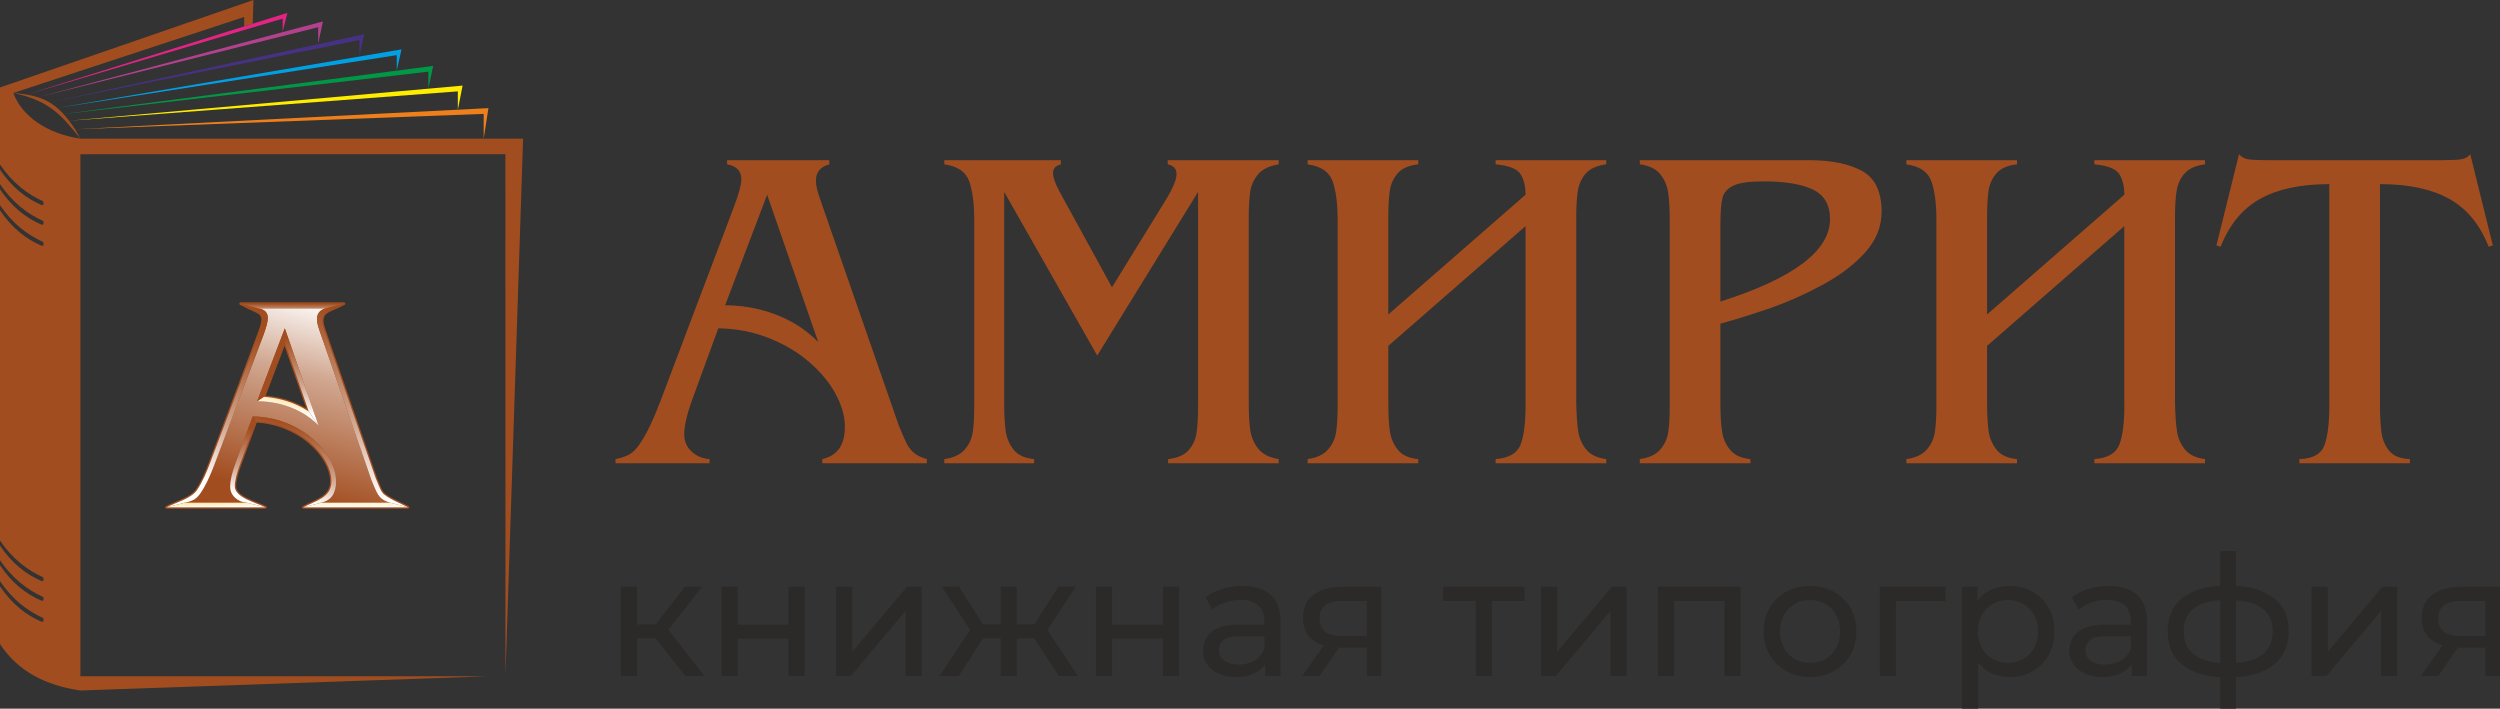 <?xml version="1.0" encoding="UTF-8"?>
<!DOCTYPE svg PUBLIC "-//W3C//DTD SVG 1.1//EN" "http://www.w3.org/Graphics/SVG/1.1/DTD/svg11.dtd">
<!-- Creator: CorelDRAW 2017 -->
<svg xmlns="http://www.w3.org/2000/svg" xml:space="preserve" width="65.06mm" height="18.442mm" version="1.1" style="shape-rendering:geometricPrecision; text-rendering:geometricPrecision; image-rendering:optimizeQuality; fill-rule:evenodd; clip-rule:evenodd"
viewBox="0 0 7090.98 2010.02"
 xmlns:xlink="http://www.w3.org/1999/xlink">
 <rect x="0" y="0" width="7090.98" height="2010.02" fill="#333333" stroke="none"/>
 <defs>
  <style type="text/css">
   <![CDATA[
    .str0 {stroke:#A24D1F;stroke-width:7.69;stroke-linecap:round;stroke-linejoin:round;stroke-miterlimit:22.926}
    .fil3 {fill:#FFED00}
    .fil2 {fill:#EF7F1A}
    .fil8 {fill:#E42485}
    .fil0 {fill:#A24D1F}
    .fil7 {fill:#B4418F}
    .fil6 {fill:#473185}
    .fil5 {fill:#00A0E3}
    .fil4 {fill:#009846}
    .fil19 {fill:#2B2A29;fill-rule:nonzero}
    .fil1 {fill:#A24D1F;fill-rule:nonzero}
    .fil17 {fill:url(#id0)}
    .fil12 {fill:url(#id1)}
    .fil16 {fill:url(#id2)}
    .fil11 {fill:url(#id3)}
    .fil18 {fill:url(#id4)}
    .fil15 {fill:url(#id5)}
    .fil13 {fill:url(#id6)}
    .fil14 {fill:url(#id7)}
    .fil10 {fill:url(#id8)}
    .fil9 {fill:url(#id9);fill-rule:nonzero}
   ]]>
  </style>
  <linearGradient id="id0" gradientUnits="userSpaceOnUse" x1="724.31" y1="1219.43" x2="681.45" y2="1400.7">
   <stop offset="0" style="stop-opacity:1; stop-color:#A24D1F"/>
   <stop offset="0.612" style="stop-opacity:1; stop-color:#D0A68F"/>
   <stop offset="1" style="stop-opacity:1; stop-color:white"/>
  </linearGradient>
  <linearGradient id="id1" gradientUnits="userSpaceOnUse" xlink:href="#id0" x1="665.14" y1="942.27" x2="566.83" y2="1358.02">
  </linearGradient>
  <linearGradient id="id2" gradientUnits="userSpaceOnUse" xlink:href="#id0" x1="858.81" y1="1209.02" x2="811.03" y2="1411.1">
  </linearGradient>
  <linearGradient id="id3" gradientUnits="userSpaceOnUse" xlink:href="#id0" x1="878.1" y1="973.11" x2="832.66" y2="1165.25">
  </linearGradient>
  <linearGradient id="id4" gradientUnits="userSpaceOnUse" x1="611.79" y1="1389.78" x2="612.64" y2="1438.97">
   <stop offset="0" style="stop-opacity:1; stop-color:#FFB700"/>
   <stop offset="0.612" style="stop-opacity:1; stop-color:#FFDB7F"/>
   <stop offset="1" style="stop-opacity:1; stop-color:white"/>
  </linearGradient>
  <linearGradient id="id5" gradientUnits="userSpaceOnUse" xlink:href="#id4" x1="1002.48" y1="1339.32" x2="1002.48" y2="1441.12">
  </linearGradient>
  <linearGradient id="id6" gradientUnits="userSpaceOnUse" xlink:href="#id0" x1="822.76" y1="861.32" x2="822.76" y2="894.46">
  </linearGradient>
  <linearGradient id="id7" gradientUnits="userSpaceOnUse" xlink:href="#id0" x1="966.61" y1="881.02" x2="853.85" y2="1357.88">
  </linearGradient>
  <linearGradient id="id8" gradientUnits="userSpaceOnUse" x1="847.15" y1="1044.64" x2="816.41" y2="1166.26">
   <stop offset="0" style="stop-opacity:1; stop-color:#FFB700"/>
   <stop offset="0.612" style="stop-opacity:1; stop-color:#FFDA7F"/>
   <stop offset="1" style="stop-opacity:1; stop-color:#FEFEFE"/>
  </linearGradient>
  <linearGradient id="id9" gradientUnits="userSpaceOnUse" xlink:href="#id0" x1="846.95" y1="1416.97" x2="996.9" y2="873.39">
  </linearGradient>
 </defs>
 <g id="Слой_x0020_1">
  <g id="_1675536049040">
   <path class="fil0" d="M716.85 67.25l-24.17 7.57 -0.2 -26.72 -654.7 215.55c23.71,65.62 96.15,115.95 190.32,129.58l1255.58 0.15 -49.96 1521.03 -0.25 -1477.09 -1205.37 0.14 0 1480.66 1157.38 0 -1157.38 40.38c-97.99,-14.19 -177.05,-54.01 -228.1,-131.69l0 -1578.73 718.8 -248.08 -1.95 67.25zm-503.65 299.36c-51.22,-76.29 -89.8,-95.71 -175.42,-102.95 106.94,22.52 139.98,68.4 190.32,129.58 -1.72,-3.78 -12.94,-22.99 -14.9,-26.63zm-213.2 1166.6c35.55,52.14 76.98,83.49 121.5,103.86 1.3,0.6 1.97,3.22 1.97,5.09l0 0c0,6.06 -2.15,7.41 -6.38,5.58 -43.38,-18.76 -83.13,-49.74 -117.1,-100.1l0 -14.43zm0 55.75c35.55,52.14 76.98,83.48 121.5,103.86 1.3,0.59 1.97,3.22 1.97,5.09l0 0c0,6.06 -2.15,7.41 -6.38,5.58 -43.38,-18.77 -83.13,-49.74 -117.1,-100.1l0 -14.43zm0 59.66c35.55,52.13 76.98,83.48 121.5,103.86 1.3,0.59 1.97,3.22 1.97,5.09l0 0c0,6.06 -2.15,7.4 -6.38,5.57 -43.38,-18.76 -83.13,-49.74 -117.1,-100.09l0 -14.43zm0 -1181.97c35.55,52.14 76.98,83.49 121.5,103.86 1.3,0.6 1.97,3.22 1.97,5.09l0 0c0,6.06 -2.15,7.41 -6.38,5.58 -43.38,-18.76 -83.13,-49.74 -117.1,-100.1l0 -14.43zm0 55.75c35.55,52.14 76.98,83.48 121.5,103.86 1.3,0.59 1.97,3.22 1.97,5.09l0 0c0,6.06 -2.15,7.41 -6.38,5.58 -43.38,-18.77 -83.13,-49.74 -117.1,-100.1l0 -14.43zm0 59.66c35.55,52.13 76.98,83.48 121.5,103.86 1.3,0.59 1.97,3.22 1.97,5.09l0 0c0,6.06 -2.15,7.4 -6.38,5.57 -43.38,-18.76 -83.13,-49.74 -117.1,-100.09l0 -14.43z"/>
   <path class="fil1" d="M1961.41 1138.89c-13.72,39.19 -20.69,70.11 -20.69,92.75 0,20.03 6.96,36.37 21.12,49.21 13.93,12.85 30.91,20.03 50.72,21.34l0 11.76 -266.72 0 0 -11.76c16.98,-3.49 30.27,-8.05 39.85,-13.5 9.58,-5.66 18.94,-15.24 28.09,-28.31 18.94,-27.22 38.54,-67.72 59.01,-121.49l210.11 -555.44c13.29,-35.06 19.81,-60.32 19.81,-75.55 0,-23.08 -13.5,-37.02 -40.5,-41.81l0 -11.76 290.03 0 0 11.76c-25.47,6.75 -38.1,22.43 -38.1,47.03 0,11.76 3.92,28.74 11.76,50.95l223.4 642.75c0.64,1.31 4.35,10.02 10.88,26.13 6.76,16.12 12.63,28.09 17.86,35.72 5,7.62 11.75,14.37 19.8,20.02 8.28,5.45 18.52,10.02 31.14,13.5l0 11.76 -296.55 0 0 -11.76c42.68,-9.58 64.01,-40.07 64.01,-91.66 0,-29.83 -8.93,-61.19 -26.56,-93.63 -17.85,-32.65 -42.89,-62.7 -75.33,-90.57 -32.45,-27.87 -70.77,-50.52 -114.96,-67.93 -44.2,-17.2 -91.67,-26.35 -142.18,-27.22l-75.99 207.72zm214.46 -586.58l-119.09 313.54c32.44,0 64.66,3.92 97.11,11.76 32.22,7.84 62.48,19.6 91.01,35.06 28.31,15.45 53.57,34.83 75.99,57.7l-145.01 -418.06zm672.37 -8.05l0 598.34c0,33.31 1.53,60.09 4.36,80.34 3.05,20.25 10.67,37.89 22.87,53.13 12.19,15.02 31.56,23.73 57.7,26.13l0 11.76 -254.76 0 0 -11.76c26.13,-3.71 45.07,-12.41 57.48,-26.56 12.41,-13.94 20.03,-30.27 23.08,-48.77 2.82,-18.51 4.35,-43.55 4.35,-74.9l0 -526.71c0,-47.9 -4.78,-84.92 -14.58,-111.69 -9.58,-26.56 -33.1,-42.25 -70.33,-47.47l0 -11.76 330.53 0 0 11.76c-14.81,3.71 -22.21,11.98 -22.21,24.82 0,11.54 5.66,28.09 16.98,49.65l150.24 274.35 148.93 -241.69c22.87,-36.36 34.19,-62.93 34.19,-79.69 0,-14.8 -8.27,-23.95 -25.05,-27.43l0 -11.76 314.85 0 0 11.76c-26.14,4.35 -45.51,13.5 -57.7,27.43 -12.2,14.16 -19.81,30.27 -22.87,48.77 -2.83,18.51 -4.36,43.32 -4.36,74.03l0 526.28c0,32.22 1.53,58.14 4.36,77.95 3.05,19.8 10.67,37.23 22.87,52.47 11.97,15.24 31.35,24.82 57.7,29.18l0 11.76 -313.55 0 0 -11.76c26.34,-3.05 45.5,-11.32 57.7,-25.04 12.2,-13.72 19.81,-30.05 22.87,-48.99 2.82,-18.94 4.35,-44.42 4.35,-76.21l0 -607.7 -286.1 464.22 -263.9 -464.22zm1089.55 598.34c0,33.31 1.53,60.09 4.36,80.34 3.04,20.25 10.67,37.89 22.86,53.13 12.2,15.02 31.57,23.73 57.7,26.13l0 11.76 -313.75 0 0 -11.76c25.91,-3.71 45.07,-12.63 57.48,-26.78 12.41,-13.94 20.25,-30.48 23.08,-48.99 3.04,-18.72 4.57,-43.55 4.57,-74.46l0 -526.71c0,-47.9 -4.78,-84.92 -14.58,-111.69 -9.8,-26.56 -33.32,-42.25 -70.55,-47.47l0 -11.76 313.75 0 0 11.76c-26.13,2.83 -45.5,11.11 -57.7,24.82 -12.19,13.72 -19.81,30.05 -22.86,48.99 -2.83,18.94 -4.36,44.42 -4.36,76.42l0 275.66 389.32 -339.67c0,-24.17 -4.8,-43.55 -14.38,-58.57 -9.58,-15.02 -33.09,-24.16 -70.54,-27.65l0 -11.76 313.75 0 0 11.76c-26.34,3.49 -45.5,11.98 -57.7,25.69 -12.2,13.72 -19.81,30.48 -22.87,49.86 -3.04,19.6 -4.57,44.41 -4.57,74.68l0 526.28c0.87,34.83 2.62,61.61 5.66,80.77 2.83,19.16 10.23,36.14 22.43,51.39 12.2,15.02 31.14,24.16 57.05,27.43l0 11.76 -313.75 0 0 -11.76c37.67,-2.83 61.18,-16.54 70.76,-40.94 9.36,-24.6 14.16,-60.96 14.16,-109.3l0 -510.59 -389.32 339.66 0 161.57zm1192.76 -688.27c62.71,0 112.8,10.02 150.24,30.05 37.45,20.25 56.17,59.01 56.17,116.27 0,42.67 -15.9,81.43 -47.47,116.27 -31.79,34.83 -72.29,65.54 -121.72,91.88 -49.42,26.57 -97.97,48.12 -145.87,64.89 -47.9,16.54 -95.16,31.35 -142.19,44.41l0 224.49c0,33.31 1.53,60.09 4.58,80.34 2.83,20.25 10.67,37.89 23.07,53.13 12.41,15.02 31.57,23.73 57.49,26.13l0 11.76 -313.76 0 0 -11.76c26.13,-3.71 45.07,-12.41 57.48,-26.56 12.41,-13.94 20.03,-30.27 23.08,-48.77 2.82,-18.51 4.35,-43.55 4.35,-74.9l0 -526.71c0,-32.44 -1.53,-58.79 -4.35,-78.81 -3.05,-20.25 -10.67,-37.68 -22.87,-52.7 -12.2,-15.02 -31.36,-24.16 -57.7,-27.65l0 -11.76 479.45 0zm-250.83 401.07c207.29,-65.97 310.93,-143.92 310.93,-233.84 0,-40.28 -16.11,-68.37 -48.34,-83.84 -32.23,-15.45 -78.82,-23.29 -139.78,-23.29 -39.85,0 -68.37,3.91 -85.58,11.98 -17.2,8.05 -27.65,19.81 -31.56,35.49 -3.71,15.67 -5.67,41.81 -5.67,77.95l0 215.55zm756.42 287.2c0,33.31 1.53,60.09 4.35,80.34 3.05,20.25 10.67,37.89 22.87,53.13 12.2,15.02 31.57,23.73 57.7,26.13l0 11.76 -313.75 0 0 -11.76c25.91,-3.71 45.07,-12.63 57.48,-26.78 12.4,-13.94 20.24,-30.48 23.07,-48.99 3.05,-18.72 4.58,-43.55 4.58,-74.46l0 -526.71c0,-47.9 -4.8,-84.92 -14.59,-111.69 -9.8,-26.56 -33.31,-42.25 -70.54,-47.47l0 -11.76 313.75 0 0 11.76c-26.13,2.83 -45.5,11.11 -57.7,24.82 -12.2,13.72 -19.81,30.05 -22.87,48.99 -2.82,18.94 -4.35,44.42 -4.35,76.42l0 275.66 389.31 -339.67c0,-24.17 -4.78,-43.55 -14.37,-58.57 -9.58,-15.02 -33.1,-24.16 -70.55,-27.65l0 -11.76 313.76 0 0 11.76c-26.35,3.49 -45.51,11.98 -57.7,25.69 -12.2,13.72 -19.81,30.48 -22.87,49.86 -3.05,19.6 -4.58,44.41 -4.58,74.68l0 526.28c0.87,34.83 2.62,61.61 5.67,80.77 2.82,19.16 10.23,36.14 22.42,51.39 12.2,15.02 31.14,24.16 57.06,27.43l0 11.76 -313.76 0 0 -11.76c37.67,-2.83 61.19,-16.54 70.77,-40.94 9.36,-24.6 14.15,-60.96 14.15,-109.3l0 -510.59 -389.31 339.66 0 161.57zm1114.37 1.73c0,34.84 1.53,62.5 4.35,83.18 3.05,20.69 10.67,38.1 22.87,52.25 12.2,14.16 31.57,21.56 57.7,22.43l0 11.76 -313.54 0 0 -11.76c37.67,-1.09 61.18,-13.72 70.76,-38.32 9.36,-24.38 14.16,-61.84 14.16,-111.91l0 -629.7c-81,0 -146.54,13.94 -196.62,42.03 -49.86,27.87 -87.1,73.16 -111.69,135.65l-11.76 -3.92 64.01 -258.67c6.1,7.62 14.16,12.2 24.39,14.15 10.23,1.96 27.65,2.83 52.48,2.83l501.65 0c25.26,0 42.9,-0.87 53.35,-2.83 10.45,-1.95 18.29,-6.53 23.95,-14.15l64.02 258.67 -11.76 3.92c-24.39,-62.5 -61.62,-107.78 -111.49,-135.65 -50.07,-28.09 -115.61,-42.03 -196.83,-42.03l0 622.07z"/>
   <polygon class="fil2" points="1371.9,323.04 1371.9,393.37 1385.41,306.69 213.2,366.6 "/>
   <polygon class="fil3" points="1298.6,259.14 1298.6,311.14 1312.11,242.79 195.91,342.44 "/>
   <polygon class="fil4" points="1215.13,203.23 1215.13,251.04 1228.65,186.89 167.3,325.06 "/>
   <polygon class="fil5" points="1125.36,156.4 1125.36,199.91 1138.86,140.06 162.28,306.13 "/>
   <polygon class="fil6" points="1019.55,113.5 1019.55,159.74 1033.05,97.15 140.17,290.27 "/>
   <polygon class="fil7" points="902.49,77.12 902.49,123.37 916.01,60.77 107.48,275.8 "/>
   <polygon class="fil8" points="801.66,52.8 801.66,90.28 815.18,36.45 75.31,268.21 "/>
   <path class="fil1 str0" d="M666.46 1318.1c-9.05,25.84 -13.63,46.23 -13.63,61.16 0,13.21 4.59,23.98 13.92,32.45 9.19,8.47 20.39,13.21 33.45,14.07l-175.85 0c11.19,-2.3 19.95,-5.32 26.27,-8.9 6.31,-3.73 12.49,-10.05 18.52,-18.66 12.49,-17.94 25.41,-44.64 38.9,-80.11l138.54 -366.2c8.75,-23.12 13.06,-39.76 13.06,-49.81 0,-15.23 -8.9,-24.4 -26.7,-27.56l191.21 0c-16.8,4.45 -25.12,14.78 -25.12,31.01 0,7.75 2.58,18.94 7.75,33.59l147.29 423.77c0.44,0.86 2.87,6.6 7.18,17.22 4.45,10.63 8.32,18.52 11.77,23.54 3.3,5.02 7.75,9.48 13.06,13.21 5.46,3.59 12.21,6.6 20.53,8.9l-195.52 0c28.13,-6.32 42.2,-26.42 42.2,-60.44 0,-19.67 -5.89,-40.34 -17.51,-61.73 -11.77,-21.54 -28.28,-41.34 -49.67,-59.72 -21.4,-18.38 -46.66,-33.31 -75.8,-44.78 -29.13,-11.35 -60.44,-17.37 -93.73,-17.95l-50.1 136.95zm141.41 -386.72l-78.53 206.71c21.38,0 42.64,2.58 64.02,7.75 21.25,5.17 41.2,12.92 60.01,23.12 18.66,10.19 35.31,22.96 50.1,38.04l-95.61 -275.62zm-14.51 214.46c21.25,5.17 41.2,12.92 60.01,23.12 18.66,10.19 35.31,22.96 50.1,38.04l-27.89 -40.09c-5.14,-3.4 -10.45,-6.58 -15.9,-9.56 -19.96,-10.86 -41.13,-18.99 -63.2,-24.34 -15.89,-3.86 -32,-6.38 -48.24,-7.49l-18.9 12.57c21.38,0 42.64,2.58 64.02,7.75zm13.94 -175.8l68.28 196.87 27.89 40.09 -95.61 -275.62 -0.57 38.66zm-59.06 155.49l59.06 -155.49 0.57 -38.66 -78.53 206.71 18.9 -12.57zm-140.21 192.58l138.54 -366.2c8.75,-23.12 13.06,-39.76 13.06,-49.81 0,-15.23 -8.9,-24.4 -26.7,-27.56l-50.3 -13.21c57.59,31.44 76.84,19.15 51.59,85.91l-138.53 366.21c-9.6,25.38 -21.8,54.87 -37.38,77.22 -16.58,23.77 -59.52,34.31 -85.96,48.32l52.01 -13.2c11.19,-2.3 19.95,-5.32 26.27,-8.9 6.31,-3.73 12.49,-10.05 18.52,-18.66 12.49,-17.94 25.41,-44.64 38.9,-80.11zm124.89 -443.57l191.21 0 51.33 -13.21 -292.85 0 50.3 13.21zm191.21 0c-16.8,4.45 -25.12,14.78 -25.12,31.01 0,7.75 2.58,18.94 7.75,33.59l147.29 423.77c0.44,0.86 2.87,6.6 7.18,17.22 4.45,10.63 8.32,18.52 11.77,23.54 3.3,5.02 7.75,9.48 13.06,13.21 5.46,3.59 12.21,6.6 20.53,8.9l50.68 13.2c-17.62,-9.69 -63.26,-27.37 -73.24,-42.56l-0.14 -0.22c-4.15,-6.05 -7.66,-14.34 -10.45,-21.1 -2.26,-5.46 -4.59,-11.93 -7.18,-17.3l-147.02 -423.01c-18.48,-53.2 12.68,-49.87 56.23,-73.47l-51.33 13.21zm233.14 564.44l-50.68 -13.2 -195.52 0 -50.69 13.2 296.89 0zm-246.2 -13.2c28.13,-6.32 42.2,-26.42 42.2,-60.44 0,-19.67 -5.89,-40.34 -17.51,-61.73 -11.77,-21.54 -28.28,-41.34 -49.67,-59.72 -21.4,-18.38 -46.66,-33.31 -75.8,-44.78 -29.13,-11.35 -60.44,-17.37 -93.73,-17.95l9.11 13.51c27.36,1.36 54.19,6.69 79.81,16.73 26.17,10.25 50.64,24.15 72,42.51 18.59,15.97 34.92,34.43 46.68,56.02 9.25,16.96 15.9,35.9 15.9,55.41 0,46.44 -44.96,54.68 -79.68,73.63l50.69 -13.2zm-232.15 -103.3l46.75 -127.8 -9.11 -13.51 -50.1 136.95c-9.05,25.84 -13.63,46.23 -13.63,61.16 0,13.21 4.59,23.98 13.92,32.45 9.19,8.47 20.39,13.21 33.45,14.07l52.74 13.2c-26.53,-13.49 -86.91,-27.28 -86.91,-59.72 0,-17.69 7.11,-40.23 12.9,-56.78zm21.26 103.3l-175.85 0 -52.01 13.2 280.6 0 -52.74 -13.2z"/>
   <path class="fil9" d="M666.46 1318.1c-9.05,25.84 -13.63,46.23 -13.63,61.16 0,13.21 4.59,23.98 13.92,32.45 9.19,8.47 20.39,13.21 33.45,14.07l-175.85 0c11.19,-2.3 19.95,-5.32 26.27,-8.9 6.31,-3.73 12.49,-10.05 18.52,-18.66 12.49,-17.94 25.41,-44.64 38.9,-80.11l138.54 -366.2c8.75,-23.12 13.06,-39.76 13.06,-49.81 0,-15.23 -8.9,-24.4 -26.7,-27.56l191.21 0c-16.8,4.45 -25.12,14.78 -25.12,31.01 0,7.75 2.58,18.94 7.75,33.59l147.29 423.77c0.44,0.86 2.87,6.6 7.18,17.22 4.45,10.63 8.32,18.52 11.77,23.54 3.3,5.02 7.75,9.48 13.06,13.21 5.46,3.59 12.21,6.6 20.53,8.9l-195.52 0c28.13,-6.32 42.2,-26.42 42.2,-60.44 0,-19.67 -5.89,-40.34 -17.51,-61.73 -11.77,-21.54 -28.28,-41.34 -49.67,-59.72 -21.4,-18.38 -46.66,-33.31 -75.8,-44.78 -29.13,-11.35 -60.44,-17.37 -93.73,-17.95l-50.1 136.95zm141.41 -386.72l-78.53 206.71c21.38,0 42.64,2.58 64.02,7.75 21.25,5.17 41.2,12.92 60.01,23.12 18.66,10.19 35.31,22.96 50.1,38.04l-95.61 -275.62z"/>
   <path class="fil10" d="M793.36 1145.84c21.25,5.17 41.2,12.92 60.01,23.12 18.66,10.19 35.31,22.96 50.1,38.04l-27.89 -40.09c-5.14,-3.4 -10.45,-6.58 -15.9,-9.56 -19.96,-10.86 -41.13,-18.99 -63.2,-24.34 -15.89,-3.86 -32,-6.38 -48.24,-7.49l-18.9 12.57c21.38,0 42.64,2.58 64.02,7.75z"/>
   <polygon class="fil11" points="807.3,970.03 875.58,1166.91 903.47,1206.99 807.87,931.37 "/>
   <polygon class="fil0" points="748.24,1125.52 807.3,970.03 807.87,931.37 729.34,1138.09 "/>
   <path class="fil12" d="M608.03 1318.1l138.54 -366.2c8.75,-23.12 13.06,-39.76 13.06,-49.81 0,-15.23 -8.9,-24.4 -26.7,-27.56l-50.3 -13.21c57.59,31.44 76.84,19.15 51.59,85.91l-138.53 366.21c-9.6,25.38 -21.8,54.87 -37.38,77.22 -16.58,23.77 -59.52,34.31 -85.96,48.32l52.01 -13.2c11.19,-2.3 19.95,-5.32 26.27,-8.9 6.31,-3.73 12.49,-10.05 18.52,-18.66 12.49,-17.94 25.41,-44.64 38.9,-80.11z"/>
   <polygon class="fil13" points="732.92,874.52 924.14,874.52 975.47,861.32 682.62,861.32 "/>
   <path class="fil14" d="M924.14 874.52c-16.8,4.45 -25.12,14.78 -25.12,31.01 0,7.75 2.58,18.94 7.75,33.59l147.29 423.77c0.44,0.86 2.87,6.6 7.18,17.22 4.45,10.63 8.32,18.52 11.77,23.54 3.3,5.02 7.75,9.48 13.06,13.21 5.46,3.59 12.21,6.6 20.53,8.9l50.68 13.2c-17.62,-9.69 -63.26,-27.37 -73.24,-42.56l-0.14 -0.22c-4.15,-6.05 -7.66,-14.34 -10.45,-21.1 -2.26,-5.46 -4.59,-11.93 -7.18,-17.3l-147.02 -423.01c-18.48,-53.2 12.68,-49.87 56.23,-73.47l-51.33 13.21z"/>
   <polygon class="fil15" points="1157.28,1438.97 1106.6,1425.77 911.08,1425.77 860.39,1438.97 "/>
   <path class="fil16" d="M911.08 1425.77c28.13,-6.32 42.2,-26.42 42.2,-60.44 0,-19.67 -5.89,-40.34 -17.51,-61.73 -11.77,-21.54 -28.28,-41.34 -49.67,-59.72 -21.4,-18.38 -46.66,-33.31 -75.8,-44.78 -29.13,-11.35 -60.44,-17.37 -93.73,-17.95l9.11 13.51c27.36,1.36 54.19,6.69 79.81,16.73 26.17,10.25 50.64,24.15 72,42.51 18.59,15.97 34.92,34.43 46.68,56.02 9.25,16.96 15.9,35.9 15.9,55.41 0,46.44 -44.96,54.68 -79.68,73.63l50.69 -13.2z"/>
   <path class="fil17" d="M678.93 1322.47l46.75 -127.8 -9.11 -13.51 -50.1 136.95c-9.05,25.84 -13.63,46.23 -13.63,61.16 0,13.21 4.59,23.98 13.92,32.45 9.19,8.47 20.39,13.21 33.45,14.07l52.74 13.2c-26.53,-13.49 -86.91,-27.28 -86.91,-59.72 0,-17.69 7.11,-40.23 12.9,-56.78z"/>
   <polygon class="fil18" points="700.19,1425.77 524.35,1425.77 472.34,1438.97 752.93,1438.97 "/>
   <path class="fil19" d="M1944.23 1917.38l-97.9 -123.2 37.72 -22.92 114.14 146.12 -53.96 0zm-183.37 0l0 -253.09 45.84 0 0 253.09 -45.84 0zm31.99 -106.96l0 -39.16 83.56 0 0 39.16 -83.56 0zm95.03 -14.33l-42.5 -5.72 96.94 -126.07 49.18 0 -103.62 131.79zm158.54 121.3l0 -253.09 45.84 0 0 107.44 144.21 0 0 -107.44 45.84 0 0 253.09 -45.84 0 0 -106.01 -144.21 0 0 106.01 -45.84 0zm325.2 0l0 -253.09 45.84 0 0 184.33 155.19 -184.33 41.55 0 0 253.09 -45.84 0 0 -184.33 -154.72 184.33 -42.02 0zm631.76 0l-80.7 -123.2 37.72 -22.92 97.42 146.12 -54.44 0zm-338.56 0l96.94 -146.12 37.72 22.92 -80.23 123.2 -54.43 0zm93.11 -121.3l-86.43 -131.79 48.71 0 80.7 126.07 -42.98 5.72zm12.41 14.33l0 -39.16 81.66 0 0 39.16 -81.66 0zm67.81 106.96l0 -253.09 45.84 0 0 253.09 -45.84 0zm31.99 -106.96l0 -39.16 82.14 0 0 39.16 -82.14 0zm94.55 -14.33l-43.45 -5.72 80.71 -126.07 49.18 0 -86.43 131.79zm143.74 121.3l0 -253.09 45.84 0 0 107.44 144.21 0 0 -107.44 45.84 0 0 253.09 -45.84 0 0 -106.01 -144.21 0 0 106.01 -45.84 0zm480.39 0l0 -53.48 -2.39 -10.03 0 -91.2c0,-19.42 -5.66,-34.46 -16.96,-45.13 -11.29,-10.66 -28.25,-15.99 -50.86,-15.99 -14.95,0 -29.6,2.46 -43.92,7.4 -14.33,4.93 -26.43,11.53 -36.29,19.81l-19.11 -34.39c13.06,-10.51 28.73,-18.54 47.04,-24.11 18.3,-5.57 37.48,-8.36 57.54,-8.36 34.7,0 61.45,8.44 80.23,25.31 18.78,16.87 28.17,42.66 28.17,77.36l0 152.81 -43.45 0zm-83.1 2.87c-18.78,0 -35.25,-3.18 -49.42,-9.55 -14.17,-6.38 -25.07,-15.2 -32.71,-26.51 -7.64,-11.3 -11.47,-24.12 -11.47,-38.44 0,-13.69 3.26,-26.1 9.79,-37.24 6.53,-11.15 17.19,-20.07 32,-26.75 14.8,-6.68 34.78,-10.03 59.92,-10.03l80.23 0 0 32.95 -78.32 0c-22.92,0 -38.35,3.83 -46.31,11.47 -7.97,7.64 -11.95,16.87 -11.95,27.69 0,12.41 4.94,22.37 14.8,29.84 9.87,7.49 23.56,11.23 41.07,11.23 17.2,0 32.24,-3.83 45.13,-11.47 12.89,-7.64 22.2,-18.78 27.93,-33.43l9.07 31.52c-6.05,14.96 -16.71,26.82 -31.99,35.57 -15.28,8.75 -34.54,13.13 -57.79,13.13zm371.04 -2.87l0 -88.82 7.16 8.59 -80.7 0c-33.74,0 -60.09,-7.16 -79.03,-21.48 -18.94,-14.33 -28.41,-35.18 -28.41,-62.56 0,-29.29 10.1,-51.41 30.32,-66.38 20.22,-14.95 47.19,-22.44 80.95,-22.44l110.78 0 0 253.09 -41.07 0zm-183.37 0l68.76 -96.94 47.28 0 -66.86 96.94 -49.19 0zm183.37 -103.15l0 -122.72 7.16 12.89 -75.44 0c-21.01,0 -37.24,3.9 -48.71,11.71 -11.45,7.79 -17.19,20.61 -17.19,38.44 0,33.1 21.33,49.66 63.99,49.66l77.35 0 -7.16 10.03zm308.97 103.15l0 -224.91 11.45 11.93 -104.1 0 0 -40.11 231.13 0 0 40.11 -103.63 0 10.99 -11.93 0 224.91 -45.84 0zm185.29 0l0 -253.09 45.84 0 0 184.33 155.19 -184.33 41.55 0 0 253.09 -45.84 0 0 -184.33 -154.72 184.33 -42.02 0zm331.4 0l0 -253.09 234.46 0 0 253.09 -45.84 0 0 -224.44 10.98 11.45 -164.74 0 10.99 -11.45 0 224.44 -45.84 0zm431.67 2.87c-25.47,0 -48.07,-5.57 -67.8,-16.72 -19.74,-11.14 -35.34,-26.5 -46.8,-46.08 -11.45,-19.57 -17.19,-41.78 -17.19,-66.6 0,-25.16 5.73,-47.44 17.19,-66.86 11.47,-19.42 27.06,-34.63 46.8,-45.6 19.74,-10.99 42.33,-16.48 67.8,-16.48 25.16,0 47.67,5.49 67.57,16.48 19.89,10.98 35.49,26.1 46.79,45.36 11.3,19.26 16.96,41.62 16.96,67.1 0,25.14 -5.66,47.43 -16.96,66.84 -11.3,19.42 -26.9,34.7 -46.79,45.84 -19.9,11.15 -42.42,16.72 -67.57,16.72zm0 -40.11c16.24,0 30.8,-3.66 43.69,-10.99 12.89,-7.32 23,-17.74 30.32,-31.28 7.32,-13.53 10.99,-29.21 10.99,-47.03 0,-18.15 -3.66,-33.83 -10.99,-47.04 -7.32,-13.21 -17.43,-23.48 -30.32,-30.8 -12.89,-7.32 -27.45,-10.99 -43.69,-10.99 -16.23,0 -30.71,3.66 -43.45,10.99 -12.73,7.32 -22.92,17.59 -30.56,30.8 -7.64,13.21 -11.45,28.89 -11.45,47.04 0,17.82 3.81,33.5 11.45,47.03 7.64,13.54 17.83,23.96 30.56,31.28 12.74,7.32 27.23,10.99 43.45,10.99zm197.7 37.24l0 -253.09 186.23 0 0 40.11 -151.38 0 10.99 -10.5 0 223.48 -45.84 0zm367.21 2.87c-21.01,0 -40.2,-4.86 -57.54,-14.56 -17.35,-9.71 -31.2,-24.12 -41.55,-43.22 -10.34,-19.11 -15.52,-42.99 -15.52,-71.63 0,-28.65 5.01,-52.53 15.04,-71.63 10.03,-19.11 23.72,-33.43 41.07,-42.99 17.35,-9.55 36.85,-14.32 58.5,-14.32 24.83,0 46.8,5.42 65.9,16.24 19.11,10.82 34.22,25.86 45.36,45.12 11.15,19.26 16.72,41.79 16.72,67.57 0,25.78 -5.57,48.38 -16.72,67.8 -11.14,19.42 -26.26,34.54 -45.36,45.36 -19.1,10.82 -41.07,16.24 -65.9,16.24zm-134.18 89.78l0 -345.73 43.92 0 0 68.28 -2.86 58.74 4.77 58.74 0 159.98 -45.84 0zm130.36 -129.89c16.23,0 30.79,-3.66 43.68,-10.99 12.89,-7.32 23.08,-17.74 30.56,-31.28 7.49,-13.53 11.23,-29.21 11.23,-47.03 0,-18.15 -3.74,-33.83 -11.23,-47.04 -7.48,-13.21 -17.67,-23.48 -30.56,-30.8 -12.89,-7.32 -27.45,-10.99 -43.68,-10.99 -15.92,0 -30.33,3.66 -43.23,10.99 -12.88,7.32 -23.07,17.59 -30.56,30.8 -7.48,13.21 -11.22,28.89 -11.22,47.04 0,17.82 3.74,33.5 11.22,47.03 7.49,13.54 17.68,23.96 30.56,31.28 12.89,7.32 27.3,10.99 43.23,10.99zm350.97 37.24l0 -53.48 -2.39 -10.03 0 -91.2c0,-19.42 -5.66,-34.46 -16.96,-45.13 -11.29,-10.66 -28.25,-15.99 -50.86,-15.99 -14.95,0 -29.6,2.46 -43.92,7.4 -14.33,4.93 -26.43,11.53 -36.29,19.81l-19.11 -34.39c13.06,-10.51 28.73,-18.54 47.04,-24.11 18.3,-5.57 37.48,-8.36 57.54,-8.36 34.7,0 61.45,8.44 80.23,25.31 18.78,16.87 28.17,42.66 28.17,77.36l0 152.81 -43.45 0zm-83.1 2.87c-18.78,0 -35.25,-3.18 -49.42,-9.55 -14.17,-6.38 -25.07,-15.2 -32.71,-26.51 -7.64,-11.3 -11.47,-24.12 -11.47,-38.44 0,-13.69 3.26,-26.1 9.79,-37.24 6.53,-11.15 17.19,-20.07 32,-26.75 14.8,-6.68 34.78,-10.03 59.92,-10.03l80.23 0 0 32.95 -78.32 0c-22.92,0 -38.35,3.83 -46.31,11.47 -7.97,7.64 -11.95,16.87 -11.95,27.69 0,12.41 4.94,22.37 14.8,29.84 9.87,7.49 23.56,11.23 41.07,11.23 17.2,0 32.24,-3.83 45.13,-11.47 12.89,-7.64 22.2,-18.78 27.93,-33.43l9.07 31.52c-6.05,14.96 -16.71,26.82 -31.99,35.57 -15.28,8.75 -34.54,13.13 -57.79,13.13zm349.08 0.96c-51.89,-0.64 -92.16,-12.19 -120.82,-34.63 -28.65,-22.44 -42.98,-54.52 -42.98,-96.22 0,-41.38 14.41,-73.14 43.22,-95.27 28.81,-22.13 69.48,-33.35 122,-33.67 0.64,0 1.68,0 3.11,0 1.43,0 2.87,0 4.29,0 1.44,0 2.31,0 2.63,0 53.17,0 94.47,11.15 123.92,33.43 29.45,22.29 44.17,54.13 44.17,95.51 0,42.02 -14.81,74.33 -44.41,96.94 -29.61,22.6 -71,33.91 -124.15,33.91 -0.33,0 -1.36,0 -3.11,0 -1.75,0 -3.42,0 -5.01,0 -1.59,0 -2.55,0 -2.87,0zm2.87 -40.12c0.63,0 1.83,0 3.57,0 1.75,0 2.94,0 3.59,0 27.69,0 50.69,-3.5 69,-10.51 18.3,-7 32.08,-17.19 41.31,-30.56 9.23,-13.36 13.84,-29.92 13.84,-49.66 0,-19.42 -4.61,-35.66 -13.84,-48.71 -9.23,-13.06 -23.01,-22.92 -41.31,-29.61 -18.31,-6.68 -41.31,-10.03 -69,-10.03 -0.64,0 -1.91,0 -3.83,0 -1.91,0 -3.02,0 -3.34,0 -27.06,0 -49.59,3.42 -67.57,10.27 -17.98,6.84 -31.43,16.8 -40.35,29.85 -8.92,13.05 -13.37,29.12 -13.37,48.23 0,19.41 4.53,35.81 13.61,49.18 9.07,13.37 22.6,23.56 40.59,30.57 17.98,7 40.35,10.66 67.1,10.98zm-17.67 128.94l0 -446.96 44.88 0 0 446.96 -44.88 0zm259.29 -92.64l0 -253.09 45.84 0 0 184.33 155.19 -184.33 41.55 0 0 253.09 -45.84 0 0 -184.33 -154.72 184.33 -42.02 0zm493.27 0l0 -88.82 7.16 8.59 -80.7 0c-33.74,0 -60.09,-7.16 -79.03,-21.48 -18.94,-14.33 -28.41,-35.18 -28.41,-62.56 0,-29.29 10.1,-51.41 30.32,-66.38 20.22,-14.95 47.19,-22.44 80.95,-22.44l110.78 0 0 253.09 -41.07 0zm-183.37 0l68.76 -96.94 47.28 0 -66.86 96.94 -49.19 0zm183.37 -103.15l0 -122.72 7.16 12.89 -75.44 0c-21.01,0 -37.24,3.9 -48.71,11.71 -11.45,7.79 -17.19,20.61 -17.19,38.44 0,33.1 21.33,49.66 63.99,49.66l77.35 0 -7.16 10.03z"/>
  </g>
 </g>
</svg>
